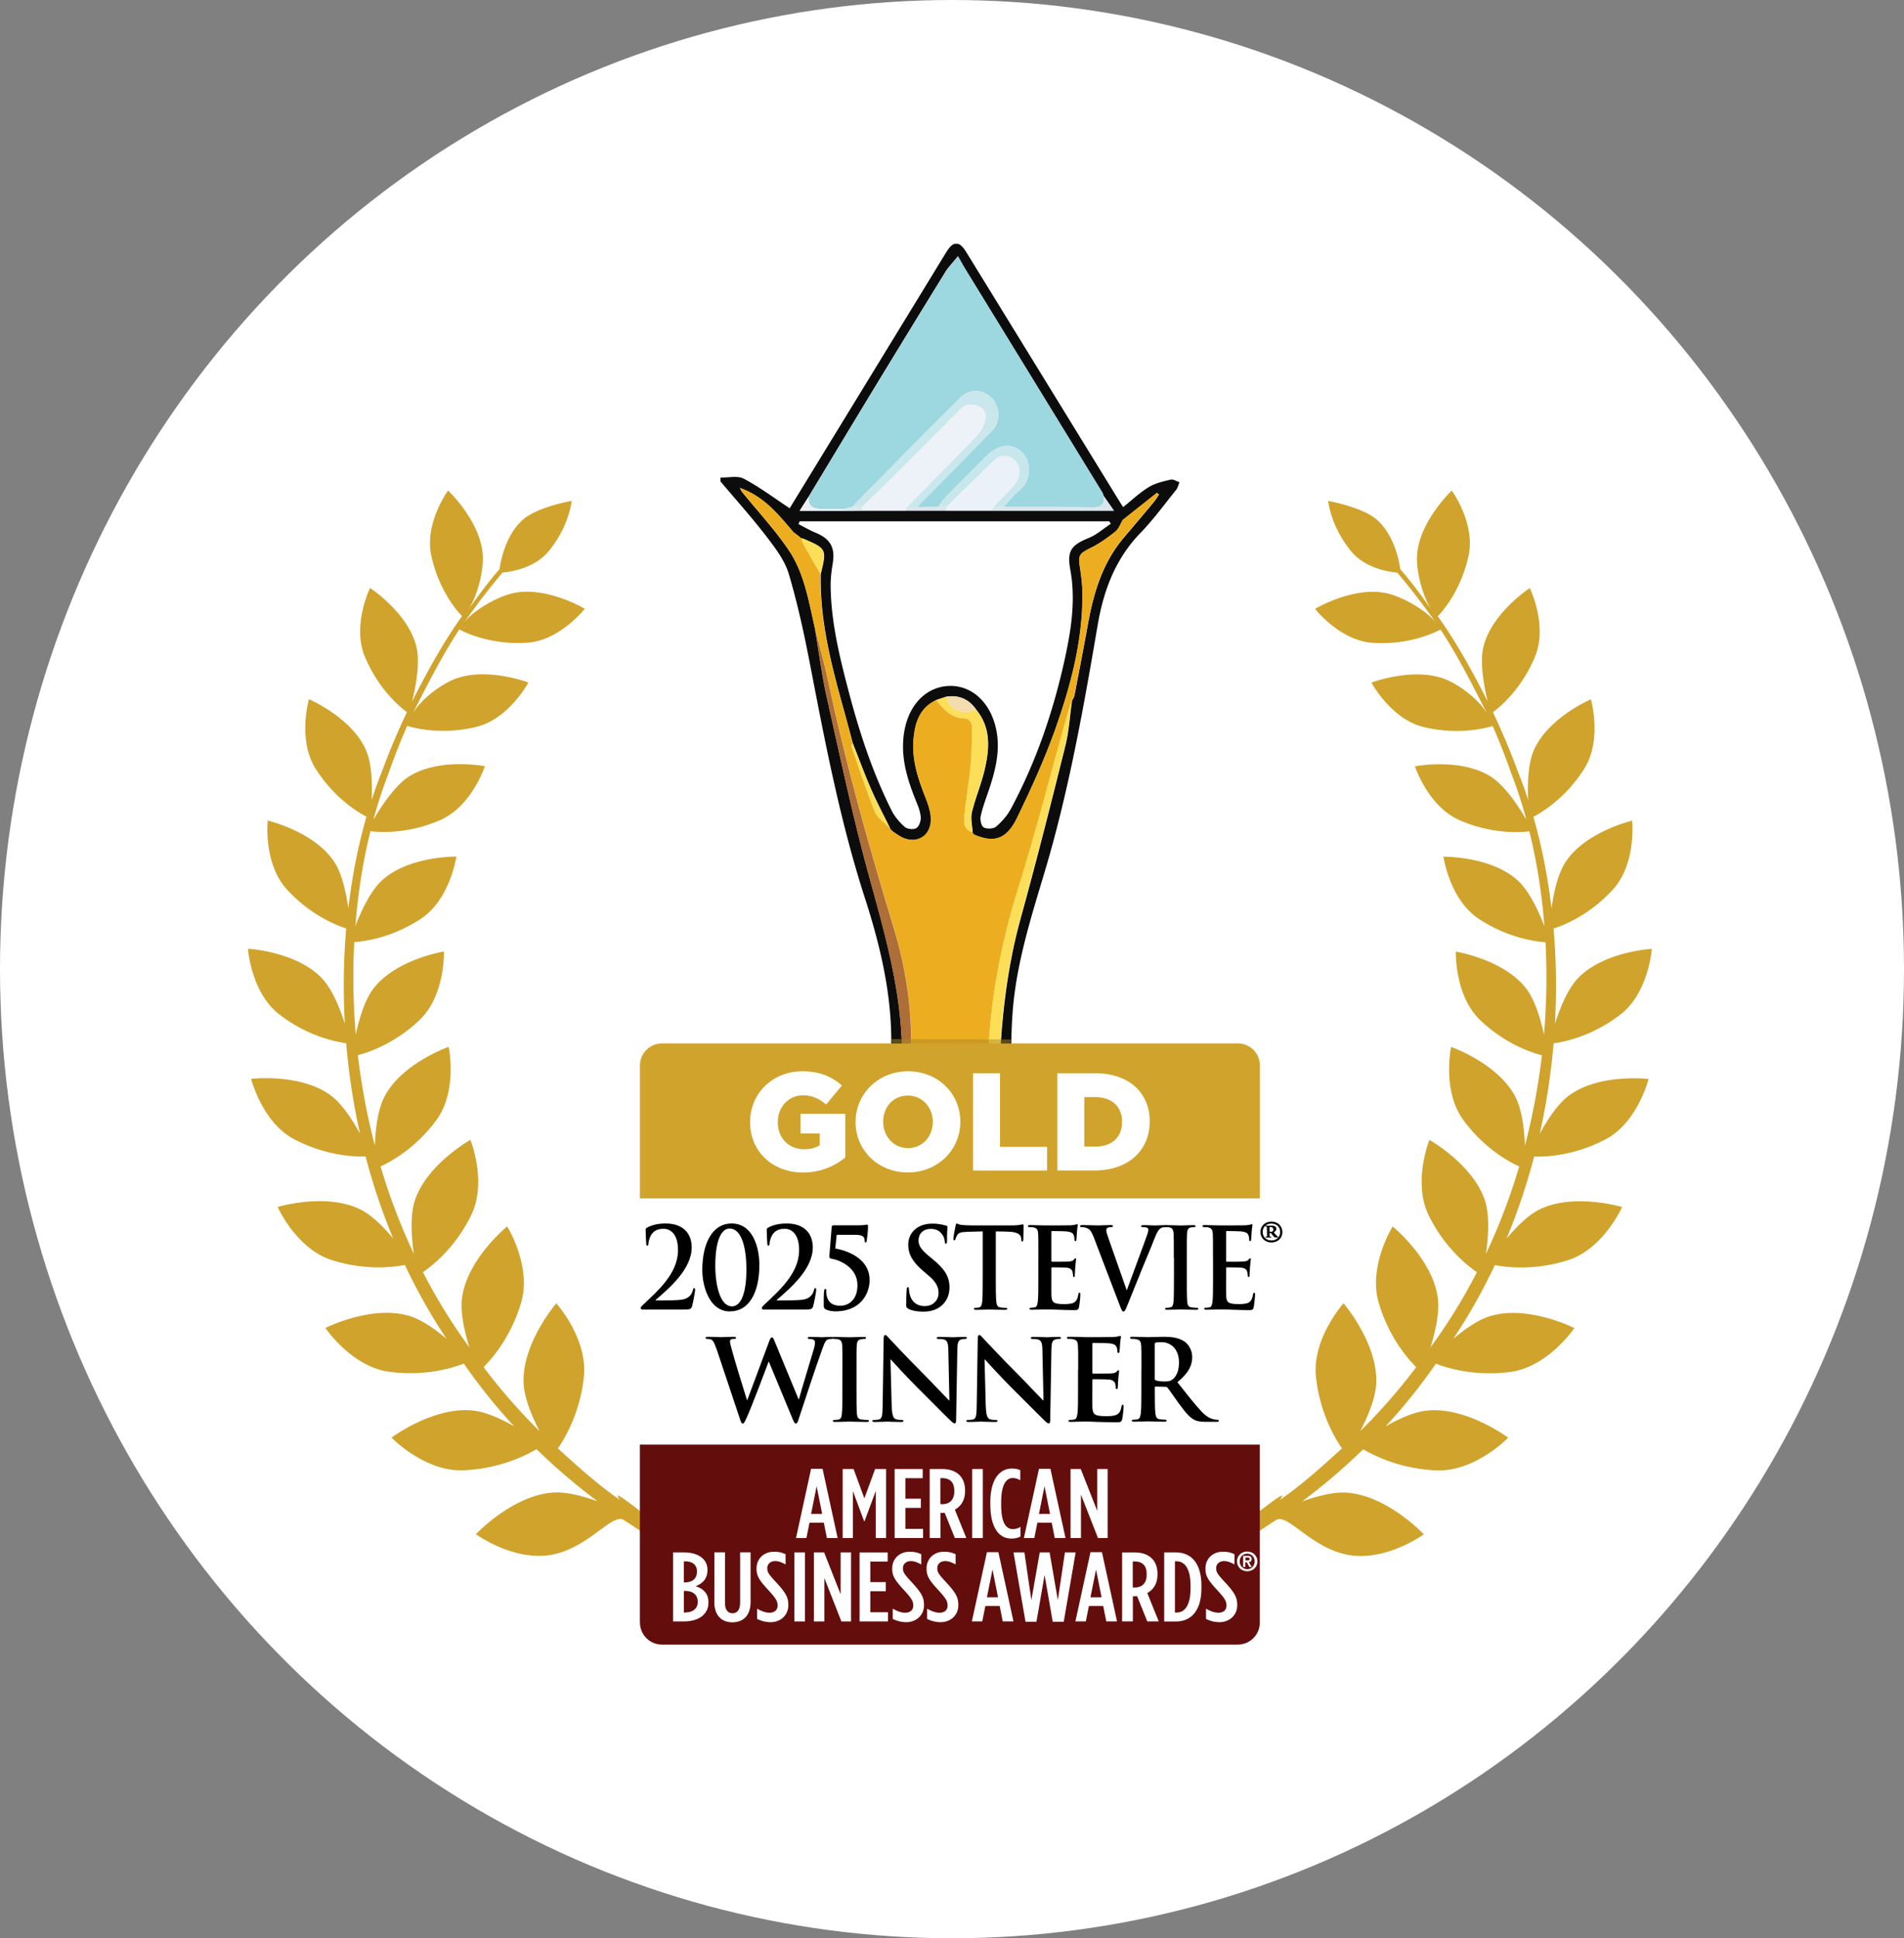 <svg xmlns="http://www.w3.org/2000/svg" viewBox="0 0 902 918"><rect x="0" y="0" width="902" height="918" fill="#808080" stroke="none"/><defs><clipPath id="a"><path fill="none" d="M117.5 115.28h665v665h-665z"/></clipPath><mask id="b" width="287.46" height="702.87" x="306.26" y="115.28" maskUnits="userSpaceOnUse"><path fill="#fff" d="M593.73 115.28H306.27v416.36h287.46V115.28Z"/></mask></defs><g style="isolation:isolate"><ellipse cx="451" cy="459" fill="#fff" rx="451" ry="459"/><g clip-path="url(#a)"><g mask="url(#b)"><path fill="#0d0c0c" d="M378.54 818.06c-.09-32.04-.17-64.07-.12-96.11 0-1.53 1.21-4.25 2.2-4.39 3.59-.61 4.28-3.18 5.12-5.84.75-2.37 1.59-4.71 2.14-7.11.78-3.44 2.66-4.97 6.25-4.77 1.24.09 3.58-.66 3.64-1.16.35-4.42 3.61-7.63 4.71-11.48 2.37-8.41 6.07-12.32 14.75-13.88 4.08-.72 8.15-1.85 12.03-3.35 6.16-2.37 9.45-7.06 8.67-13.82-1.33-11.74-2.95-23.42-4.42-35.13-5.29-42.39-11.36-84.69-11.28-127.63.06-23.31-5.35-45.94-12.49-68.04-11.54-35.71-18.62-72.43-25.7-109.18-2.86-14.89-6.04-29.81-10.35-44.32-1.91-6.42-6.42-12.32-10.61-17.78-6.88-8.96-14.46-17.38-21.74-26.02v-1.88c3.73.12 8.12-1.01 11.07.58 7.52 3.99 14.43 9.19 21.69 13.97 21.48-35.1 43.63-71.3 65.78-107.53 2.83-4.63 5.64-9.28 8.5-13.88 3.33-5.35 6.04-5.32 9.4.14 24.14 39.24 48.26 78.47 72.37 117.71.63 1.04 1.3 2.05 1.91 3.04 4.16-3.33 7.87-6.88 12.14-9.48 3.07-1.88 6.83-2.72 10.38-3.56 1.24-.29 2.78.78 4.19 1.24-.52 1.21-.81 2.63-1.59 3.61-5.55 6.88-10.81 14.11-16.94 20.44-11.88 12.26-17.44 27.24-20.24 43.63-6.71 39.38-13.68 78.7-25.15 117.01-6.51 21.74-13.39 43.4-15.12 66.16-1.07 14.25-.49 28.62-1.65 42.85-2.23 27.09-4.83 54.18-7.92 81.22-1.79 15.73-4.94 31.31-7.26 46.99-1.99 13.44 1.39 18.33 14.69 21.69 2.69.69 5.46 1.13 8.21 1.56 4.94.78 8.91 3.18 10.9 7.75 2.23 5.12 3.67 10.58 5.9 15.7.61 1.39 2.95 2.83 4.45 2.77 3.73-.11 5.32 1.56 6.19 4.86.78 3.01 1.71 5.99 2.89 8.85.52 1.3 1.65 3.09 2.72 3.3 3.79.67 4.05 3.07 4.05 6.13-.06 31.75-.06 63.47-.06 95.21h-4.65c0-1.5-.06-3.01-.06-4.51v-88.56c0-1.07-.26-2.11-.4-3.18-5.93-2.28-6.59-7.92-7.95-12.98-.84-3.09-2.28-4.8-5.61-4.39-1.82-1.33-4.37-2.31-5.26-4.11-2.05-4.11-3.44-8.59-4.83-12.98-1.24-4.02-2.72-7.63-7.37-8.62-1.01-.23-2.02-.52-3.06-.69-8.85-1.62-17.61-3.41-23.54-11.22-.46-.64-.93-1.3-1.39-1.94l.12.06c-.17-5.09-1.1-10.26-.43-15.21 3.07-23.22 7.17-46.35 9.74-69.62 2.52-22.99 4.48-46.09 5.18-69.19.78-25.73 3.33-51.03 10.18-75.93 7.49-27.15 14.4-54.45 21.19-81.77 1.73-7 2.14-14.31 3.18-21.45.38-.81.95-1.59 1.13-2.43 2.17-11.31 4.37-22.61 6.42-33.95 2.69-14.8 6.94-28.97 16.91-40.74 4.71-5.58 9.43-11.13 14.11-16.74.98-1.16 1.76-2.49 2.63-3.73-.32-.26-.64-.52-.98-.78-5.35 4.25-10.67 8.47-16.16 12.81-1.01 1.65-1.82 4.19-3.56 5.58-3.67 2.95-7.63 5.73-11.86 7.81-5.18 2.54-5.78 3.3-4.86 9.25.64 4.13 1.16 8.33 1.16 12.49.12 22.21-5.55 43.4-12.87 64.04-5.06 14.28-11.42 28.13-18.01 41.78-5.03 10.41-10.96 12.2-20.5 8.07-.29-.38-.55-.75-.84-1.13h.17c-.14-3.18-1.04-6.51-.32-9.45 1.65-6.85 4.48-13.44 6.07-20.33 2.25-9.77 3.04-19.6-3.99-28.19-3.44-4.97-8.15-7.08-14.17-6.16-1.59.52-3.18 1.07-4.77 1.59-7.89 3.67-10.12 10.81-10.78 18.59-.87 9.97 2.31 19.2 5.96 28.31 1.19 2.95 2.17 6.22 2.26 9.34.23 8.33-7.06 12.46-14.34 8.41-1.07-.61-2.05-1.33-3.09-1.99-.4-.32-.84-.66-1.24-.98l.12.06c-.32-.35-.66-.69-.98-1.04l.17-.06c-3.01-6.1-6.22-12.09-8.93-18.33-3.15-7.2-5.84-14.57-8.73-21.89-1.36-5.06-2.72-10.15-4.11-15.21-5.9-21.25-11.57-42.53-11.1-64.88 2.89-11.91 2.83-12-8.18-16.77-.29-.12-.58-.14-.9-.23v.17c-.38-.32-.72-.64-1.1-.95l.06.09c-.35-.29-.69-.58-1.04-.87h-.03c-.58-.46-1.16-.9-1.71-1.3-7.03-8.21-13.73-16.83-25.36-20.96.66 1.27.75 1.59.95 1.79 7.4 9.14 15.5 17.81 22.09 27.53 7.4 10.9 9.51 24.06 12.4 36.72 1.91 11.13 3.33 22.41 5.78 33.42 6.42 28.54 12.46 57.22 20.24 85.41 6.83 24.72 13.79 49.24 15.12 75 1.16 22.79 1.71 45.66 3.85 68.35 2.46 25.79 6.51 51.41 9.63 77.14 1.21 10.06 4.13 20.21.26 30.33h.03c-.29.32-.55.69-.84 1.04-.26.32-.55.64-.81.95-5.26 2.77-10.41 5.72-15.82 8.21-2.6 1.19-5.64 1.42-8.47 2.08-5.2 1.33-7.34 4.45-7.6 11.13-1.04 1.53-2.08 3.09-3.15 4.63l-1.21 4.8-5.7 4.83c-3.36-.26-5.26 1.01-5.87 4.57-.49 2.8-1.62 5.52-2.49 8.27-1.71 1.53-3.41 3.04-5.12 4.57-.23 1.65-.67 3.27-.67 4.92 0 30.45.06 60.89.09 91.34h-4.66v-.09Zm21.39-576.14c2.8 0 5.61-.03 8.38-.06H527.7c-1.88-2.72-3.38-4.83-4.86-6.97-.23-.58-.35-1.19-.67-1.68-21.6-35.22-43.23-70.46-64.83-105.68-1.13-1.85-2.17-3.79-3.53-6.16-2.95 3.64-4.6 5.26-5.81 7.2a9856.823 9856.823 0 0 0-31.78 51.87c-11.1 18.24-22.09 36.52-33.14 54.79-1.33 2.11-2.69 4.22-4.25 6.68h21.08Zm-21.11 5.03c-.17.43-.38.87-.55 1.27 2.69 1.39 5.32 2.92 8.1 4.08 7.08 2.92 9.37 7.11 8.12 14.6-.58 3.5-1.01 7.08-.98 10.64.17 16.77 4.08 32.93 8.3 49.04 5.15 19.69 11.42 39.03 20.56 57.25 1.47 2.95 3.79 5.67 6.27 7.84 1.19 1.04 4.13 1.33 5.44.55 1.3-.78 2.23-3.35 2.11-5.09-.14-2.55-1.16-5.12-2.14-7.52-3.7-9.14-6.74-18.42-6.19-28.42.17-3.35.78-6.82 1.85-10.01 3.5-10.35 11.42-16.39 20.82-16.31 9.08.09 16.83 6.36 20.27 16.48 3.82 11.25 1.27 22.09-2.34 32.82-1.39 4.11-2.95 8.18-3.87 12.4-.38 1.68.26 4.63 1.39 5.29 1.5.84 4.6.75 5.87-.32 2.75-2.34 5.32-5.26 7.03-8.44 11.88-22.15 19.95-45.71 25.39-70.23 3.12-14.17 5.44-28.42 2.78-43-1.62-8.85.26-11.65 8.76-15.09 3.76-1.53 6.94-4.42 10.41-6.68-.23-.4-.46-.78-.69-1.19H378.88l-.03.03Z"/><path fill="#ecae20" d="M414.91 679.02c2.84-.67 5.87-.9 8.47-2.08 5.38-2.46 10.55-5.44 15.82-8.21.26-.32.55-.64.81-.95.29-.35.55-.72.84-1.07h-.03c5.06-2.46 4.66-7.6 4.45-11.62-.7-13.24-2.11-26.49-3.41-39.7-1.21-12.46-2.57-24.89-3.93-37.33-1.76-16.42-3.96-32.82-5.23-49.27-.95-12.2-.9-24.49-1.01-36.72-.2-17.78-3.04-35.22-8.12-52.07-11.74-38.8-22.79-77.78-31.2-117.48-1.82-8.56-4.28-16.97-6.45-25.47-2.86-12.69-5-25.82-12.4-36.72-6.59-9.72-14.66-18.39-22.09-27.53-.17-.23-.29-.52-.95-1.79 11.62 4.13 18.33 12.75 25.36 20.96.58.43 1.16.87 1.71 1.3h.03c.35.29.69.58 1.04.87l-.06-.09c.35.32.72.64 1.07.95v-.17c.26.84.38 1.76.78 2.52 2.72 4.86 5.52 9.66 8.27 14.49-.49 22.35 5.18 43.63 11.1 64.88 1.42 5.06 2.75 10.12 4.11 15.21-.17.52-.64 1.16-.49 1.56 3.58 10.38 6.97 20.85 11.1 31 1.21 3.01 4.66 5.12 7.05 7.66l-.17.06c.32.35.67.69.98 1.04l-.11-.06c.4.32.84.66 1.24.98 1.04.66 2.02 1.39 3.09 1.99 7.29 4.05 14.57-.09 14.34-8.41-.09-3.15-1.1-6.39-2.25-9.34-3.61-9.11-6.82-18.33-5.96-28.31.66-7.78 2.89-14.92 10.78-18.59 3.7 4.68 7.6 8.93 14.34 8.79.87 0 2.52 1.94 2.55 3.01.06 6.42.06 12.87-.52 19.23-.75 8.1-2.23 16.14-3.04 24.26-.29 2.95-.11 6.27 3.88 7.26l-.17.03c.29.38.55.75.84 1.13 9.54 4.13 15.47 2.34 20.5-8.07 6.59-13.65 12.95-27.53 18.01-41.78 7.31-20.65 12.98-41.81 12.87-64.05 0-4.16-.52-8.36-1.16-12.49-.93-5.93-.32-6.68 4.86-9.25 4.22-2.08 8.18-4.86 11.86-7.81 1.73-1.39 2.54-3.93 3.56-5.58 5.46-4.34 10.81-8.59 16.16-12.81.32.26.64.52.98.78-.87 1.24-1.68 2.57-2.63 3.73-4.68 5.61-9.37 11.19-14.11 16.74-9.98 11.77-14.2 25.91-16.91 40.74-2.05 11.33-4.25 22.64-6.42 33.95-.17.84-.75 1.62-1.13 2.43-.87 2.78-1.82 5.55-2.6 8.36-7.55 26.86-14.4 53.92-22.75 80.53-8.47 26.95-13.53 54.33-14.43 82.52-.43 13.36-.46 26.72-1.1 40.04-.38 7.55-1.59 15.06-2.43 22.58-1.33 11.83-2.66 23.68-3.96 35.51-1.13 10.15-2.49 20.27-3.3 30.45-.75 9.43-1.07 18.88-1.19 28.34 0 1.62 1.82 3.24 2.8 4.86l-.12-.06c.46.64.92 1.3 1.39 1.94 5.93 7.81 14.69 9.6 23.54 11.22 1.04.2 2.05.46 3.07.69.23 1.24.43 2.49.69 3.73.43 2.31.9 4.66 1.47 7.72h-5.84c-19.78 0-39.55 0-59.33-.09-3.21 0-5.67.46-4.91 4.6l-.2.23c-4.77-.03-9.57-.09-14.34-.12 1.04-1.53 2.08-3.09 3.15-4.63 1.47-.09 2.92-.14 3.87-.2 1.39-4.05 2.55-7.49 3.73-10.93h-.09Z"/><path fill="#9dd7e0" d="M383.13 235.24c11.04-18.27 22.06-36.55 33.14-54.79 10.52-17.32 21.14-34.61 31.78-51.87 1.19-1.94 2.84-3.56 5.81-7.2 1.36 2.37 2.37 4.31 3.53 6.16 21.6 35.22 43.23 70.46 64.82 105.68.32.52.43 1.13.67 1.68.49 4.05-1.21 5.44-5.29 5.38-14.08-.2-28.16-.12-42.24-.12 2.55-2.72 4.8-5.75 7.69-8.04 5.61-4.45 5.75-13.27 1.24-17.84-4.6-4.66-11.22-3.96-16.83 1.62-6.71 6.68-13.42 13.39-20.04 20.15-1.16 1.19-1.94 2.69-2.92 4.08-3.38 0-6.74.06-10.12.09 12.06-12.23 24.17-24.4 36.09-36.78 3.76-3.93 2.95-11.74-.95-15.24-4.71-4.22-10.32-4.11-14.89.43-8.36 8.3-16.68 16.65-24.95 25.01-8.7 8.82-17.38 17.67-26.05 26.51-1.21.29-2.43.58-3.67.87H388.9c-3.85 0-6.22-1.47-5.75-5.78Z"/><path fill="#ad6e38" d="M385.88 297.09c2.17 8.5 4.63 16.91 6.45 25.47 8.41 39.7 19.46 78.68 31.2 117.48 5.12 16.89 7.92 34.32 8.12 52.07.14 12.26.06 24.52 1.01 36.72 1.27 16.45 3.47 32.85 5.23 49.27 1.33 12.43 2.72 24.87 3.93 37.33 1.3 13.21 2.72 26.43 3.41 39.7.2 4.02.61 9.17-4.45 11.62 3.88-10.15.95-20.27-.26-30.33-3.12-25.73-7.2-51.35-9.63-77.14-2.17-22.7-2.69-45.54-3.85-68.35-1.3-25.76-8.3-50.31-15.12-75-7.78-28.19-13.82-56.87-20.24-85.41-2.49-11.02-3.9-22.26-5.78-33.43h-.03Z"/><path fill="#fcde58" d="M458.75 664.91c-.98-1.62-2.8-3.24-2.8-4.86.14-9.45.43-18.91 1.19-28.34.81-10.18 2.17-20.3 3.3-30.45 1.33-11.83 2.66-23.68 3.96-35.51.84-7.52 2.08-15.04 2.43-22.58.64-13.33.69-26.69 1.1-40.04.9-28.19 5.96-55.57 14.43-82.52 8.36-26.6 15.21-53.66 22.76-80.53.78-2.8 1.73-5.58 2.6-8.36-1.01 7.17-1.45 14.49-3.18 21.46-6.79 27.32-13.7 54.62-21.19 81.77-6.85 24.9-9.4 50.17-10.18 75.93-.69 23.1-2.63 46.2-5.18 69.19-2.57 23.28-6.68 46.38-9.74 69.62-.67 4.97.26 10.15.43 15.21h.09Z"/><path fill="#ecf2f8" d="M428.79 241.86h-20.44v-1.68c5.87-5.75 11.8-11.45 17.61-17.23 9.77-9.74 19.55-19.52 29.23-29.35 2.63-2.66 5.49-2.4 8.53-1.24 3.01 1.16 3.93 3.73 3.18 6.45-.69 2.54-1.85 5.29-3.64 7.14-11.04 11.54-22.32 22.84-33.51 34.23-.32.55-.64 1.13-.95 1.68Z"/><path fill="#eaf1f8" d="M469.73 241.86h-21.31c0-.55-.03-1.1-.06-1.65 7.26-7.14 14.51-14.31 21.83-21.42 3.73-3.64 7.2-3.82 10.58-.69 3.04 2.8 3.04 8.1-.23 11.68-3.21 3.56-6.56 6.94-9.86 10.41-.32.55-.64 1.13-.92 1.68h-.03Z"/><path fill="#fcde58" d="M460.71 394.04c-3.96-.95-4.16-4.28-3.88-7.26.81-8.1 2.31-16.13 3.04-24.26.58-6.39.58-12.81.52-19.23 0-1.07-1.68-3.01-2.55-3.01-6.74.11-10.64-4.13-14.34-8.79 1.59-.52 3.18-1.07 4.77-1.59 1.45 6.39 7.86 9.2 14.14 6.16 7.03 8.59 6.24 18.42 3.99 28.19-1.59 6.88-4.42 13.47-6.07 20.33-.72 2.95.17 6.28.32 9.43l.06.03Z"/><path fill="#dae6ec" d="M469.73 241.86c.32-.55.64-1.13.93-1.68h4.71c14.08 0 28.16-.09 42.21.12 4.08.06 5.78-1.33 5.29-5.38 1.47 2.11 2.95 4.25 4.86 6.97h-58v-.03Z"/><path fill="#fcde58" d="M421.59 392.16c-2.43-2.52-5.84-4.63-7.05-7.66-4.13-10.15-7.49-20.61-11.1-30.99-.14-.41.32-1.04.49-1.56 2.89 7.32 5.61 14.69 8.73 21.89 2.72 6.22 5.93 12.23 8.93 18.33Z"/><path fill="#f3dcad" d="M462.46 336.09c-6.27 3.04-12.69.23-14.14-6.16 6.02-.9 10.7 1.19 14.14 6.16Z"/><path fill="#fcde58" d="M388.68 271.88c-2.78-4.83-5.55-9.66-8.27-14.49-.43-.75-.52-1.68-.78-2.52.29.09.61.12.9.23 11.02 4.77 11.07 4.86 8.18 16.77h-.03Z"/><path fill="#ecf0f6" d="M383.11 235.24c-.46 4.31 1.91 5.78 5.75 5.78h11.05v.9h-21.05c1.56-2.46 2.92-4.57 4.25-6.68Z"/><path fill="#dae6ec" d="M448.35 240.19c0 .55.03 1.1.06 1.65h-19.63c.32-.55.64-1.13.95-1.68h4.66c3.38 0 6.74-.06 10.12-.09l3.85.09v.03Zm-48.43 1.73v-.9c1.22-.29 2.43-.58 3.67-.87 1.56 0 3.15.03 4.71.06v1.68c-2.8 0-5.61.03-8.39.06v-.03Z"/><path fill="#ebc47a" d="M377.52 253.29c-.58-.43-1.16-.87-1.71-1.3.58.43 1.16.87 1.71 1.3Z"/><path fill="#c9e7ec" d="M408.31 240.18c-1.56 0-3.15-.03-4.71-.06 8.67-8.85 17.35-17.72 26.05-26.51 8.3-8.38 16.59-16.71 24.95-25.01 4.57-4.54 10.18-4.66 14.89-.43 3.93 3.5 4.71 11.31.95 15.24-11.88 12.37-24.03 24.55-36.08 36.78h-4.66c11.19-11.39 22.47-22.7 33.51-34.23 1.79-1.85 2.92-4.6 3.64-7.14.75-2.72-.17-5.29-3.18-6.45-3.04-1.16-5.9-1.42-8.53 1.24-9.71 9.83-19.46 19.6-29.23 29.35-5.81 5.78-11.74 11.48-17.61 17.23Z"/><path fill="#c8e7ec" d="m448.36 240.19-3.85-.09c.95-1.36 1.76-2.89 2.92-4.08 6.62-6.77 13.33-13.44 20.04-20.15 5.61-5.58 12.26-6.27 16.83-1.62 4.54 4.6 4.37 13.39-1.24 17.84-2.86 2.28-5.14 5.35-7.69 8.04h-4.71c3.3-3.47 6.65-6.85 9.86-10.41 3.24-3.59 3.27-8.88.23-11.68-3.38-3.09-6.85-2.92-10.58.69-7.31 7.11-14.54 14.28-21.83 21.42l.03.03Z"/></g><path d="M304.23 620.23c-.35 0-.69-.32-.69-.75s.49-.9.98-1.39c6.88-6.53 16.68-14.83 16.68-26.02 0-8.38-4.28-10.09-6.74-10.09-2.11 0-3.73.43-5.2 1.91-1.19 1.21-2.05 3.73-2.05 5.09 0 .52-.14 1.01-.63 1.01-.23 0-.41-.38-.43-1.01-.06-.49-.29-4.89-.29-6.42 0-.49.06-.69.58-1.07 1.91-1.07 4.57-2.02 8.9-2.02 8.64 0 12.35 5.09 12.35 11.31 0 10.29-10.58 19.28-16.91 24.75-.26.2-.14.38.09.38h3.35c.84 0 6.65-.06 8.47-.32 3.38-.43 5.03-2.23 5.61-4.71.14-.64.29-.84.58-.84.35 0 .4.49.4 1.01 0 .84-.92 5.78-1.42 7.6-.41 1.44-1.19 1.59-4.28 1.59h-19.34Zm41.6.9c-9.89 0-13.13-12.11-13.13-19.66 0-12.37 4.63-22 13.91-22 9.95 0 13.13 11.16 13.13 19.6 0 13.5-5.12 22.03-13.91 22.03v.03Zm-.23-39.27c-3.79 0-6.74 5.46-6.74 17.58 0 9.2 2.25 19.28 7.92 19.28 4.08 0 6.82-5.78 6.82-17.58 0-9.72-2.11-19.29-8.01-19.29Zm16 38.37c-.35 0-.69-.32-.69-.75s.49-.9.98-1.39c6.88-6.53 16.68-14.83 16.68-26.02 0-8.38-4.28-10.09-6.74-10.09-2.11 0-3.73.43-5.2 1.91-1.19 1.21-2.05 3.73-2.05 5.09 0 .52-.14 1.01-.64 1.01-.23 0-.4-.38-.43-1.01-.06-.49-.29-4.89-.29-6.42 0-.49.06-.69.58-1.07 1.91-1.07 4.57-2.02 8.9-2.02 8.64 0 12.35 5.09 12.35 11.31 0 10.29-10.58 19.28-16.91 24.75-.26.2-.14.38.09.38h3.35c.84 0 6.65-.06 8.47-.32 3.38-.43 5.03-2.23 5.61-4.71.14-.64.29-.84.58-.84.35 0 .41.49.41 1.01 0 .84-.93 5.78-1.42 7.6-.4 1.44-1.19 1.59-4.28 1.59h-19.34Zm34.78-35.39-.69 6.48c7.34 1.27 16.28 5.64 16.28 14.86 0 7.05-4.77 14.92-16.19 14.92-1.56 0-3.38-.32-4.63-.95-.84-.49-.92-.95-.92-2.08 0-1.76-.06-4.94.2-6.71.09-.52.23-.95.55-.95.35 0 .43.32.43.9 0 5.7 3.24 7.11 6.68 7.11 3.93 0 8.12-2.8 8.12-9.72 0-8.5-8.56-12-12.43-12.58-.58-.12-.92-.38-.9-1.07l1.13-14.02c.06-.52.4-.69.92-.69h12.06c1.39 0 2.23-.12 2.75-.2.55-.06.84-.14.98-.14.4 0 .49.2.49 1.01 0 1.13-.14 3.44-.64 6.79-.06.32-.2.64-.55.64-.29 0-.41-.32-.41-.75 0-1.47-.35-2.86-4.34-2.86h-8.96l.06.03Zm33.83 34.9c-.78-.38-.93-.63-.93-1.79 0-2.92.2-6.1.23-6.97.06-.81.2-1.39.58-1.39.43 0 .49.49.49.9 0 .69.2 1.79.43 2.72 1.07 3.93 3.99 5.38 7.03 5.38 4.42 0 6.59-3.24 6.59-6.04 0-2.6-.72-5.06-4.83-8.5l-2.25-1.91c-5.41-4.57-7.29-8.3-7.29-12.58 0-5.84 4.51-10.03 11.36-10.03 1.88 0 3.36.2 4.51.43.84.17 1.47.32 2.02.49.43.12.69.26.69.64 0 .69-.2 2.23-.2 6.39 0 1.16-.14 1.59-.55 1.59-.35 0-.49-.32-.49-.95 0-.49-.26-2.14-1.27-3.5-.75-1.01-2.17-2.6-5.35-2.6-3.64 0-5.84 2.28-5.84 5.46 0 2.43 1.13 4.31 5.21 7.66l1.39 1.13c5.96 4.83 8.07 8.5 8.07 13.53 0 3.09-1.07 6.74-4.63 9.25-2.46 1.71-5.21 2.17-7.84 2.17-2.86 0-5.06-.38-7.17-1.39l.03-.09ZM471.74 605c0 4.89 0 9.08.23 11.36.14 1.47.43 2.66 1.91 2.86.69.12 1.76.2 2.52.2.55 0 .78.14.78.43 0 .38-.4.52-.92.52-3.24 0-6.33-.14-7.72-.14-1.13 0-4.22.14-6.19.14-.64 0-.98-.14-.98-.52 0-.26.2-.43.78-.43.72 0 1.33-.11 1.76-.2.98-.2 1.27-1.39 1.42-2.92.23-2.23.23-6.42.23-11.31v-21.77c-1.88.06-4.92.14-7.31.2-2.86.12-4.05.38-4.77 1.53-.49.81-.75 1.45-.84 1.85-.09.43-.23.64-.55.64-.35 0-.43-.26-.43-.84 0-.84.92-5.7 1.04-6.1.14-.69.29-1.01.58-1.01.4 0 .9.52 2.11.64 1.42.14 3.3.26 4.92.26h19.49c1.56 0 2.66-.17 3.38-.26.75-.17 1.13-.26 1.33-.26.35 0 .41.32.41 1.13 0 1.13-.14 4.77-.14 6.16-.06.52-.14.84-.43.84-.4 0-.49-.26-.55-1.07 0-.17-.06-.43-.06-.58-.09-1.39-1.42-2.86-5.81-2.98-1.27-.06-3.3-.12-6.19-.14V605h.03Zm20.17-9.37c0-8.07 0-9.57-.09-11.25-.09-1.79-.49-2.66-2.11-3.04-.4-.12-1.21-.14-1.91-.14-.55 0-.84-.12-.84-.49s.35-.49 1.07-.49c2.26 0 4.54.17 7.08.17 1.56 0 11.36 0 12.29-.06.92-.12 1.73-.2 2.11-.32.26-.06.55-.2.78-.2s.29.2.29.49c0 .38-.23 1.01-.41 3.44-.06.52-.14 2.86-.23 3.5-.06.26-.14.58-.49.58s-.43-.32-.43-.95c0-.2-.06-1.07-.29-1.71-.35-.95-.84-1.59-3.3-1.91-.84-.12-6.01-.2-7-.2-.26 0-.35.17-.35.52v13.44c0 .38.06.58.35.58 1.07 0 6.74 0 7.86-.11 1.19-.12 1.91-.26 2.37-.81.35-.43.55-.69.78-.69.2 0 .35.11.35.43s-.2 1.16-.4 3.88c-.06 1.07-.2 3.18-.2 3.56 0 .43 0 1.01-.43 1.01-.35 0-.43-.58-.43-.84-.06-.52-.06-.84-.2-1.53-.23-1.07-.93-1.85-2.75-2.08-.92-.11-5.81-.17-7-.17-.23 0-.29.2-.29.52v4.19c0 1.79-.06 6.68 0 8.24.09 3.67.9 4.45 5.9 4.45 1.27 0 3.35 0 4.63-.64 1.27-.64 1.88-1.76 2.23-3.93.09-.58.2-.81.55-.81.4 0 .4.43.4.95 0 1.22-.4 4.83-.64 5.9-.35 1.39-.78 1.39-2.66 1.39-4.37 0-8.7-.32-13.62-.32-1.96 0-3.99.14-6.19.14-.64 0-.98-.14-.98-.52 0-.26.2-.43.78-.43.72 0 1.33-.11 1.76-.2.98-.2 1.24-1.39 1.42-2.92.23-2.23.23-6.42.23-11.3v-9.34.03Zm25.98-10.18c-1.13-2.92-1.96-3.5-3.73-4.05-.75-.2-1.53-.2-1.91-.2-.43 0-.58-.17-.58-.49 0-.43.55-.49 1.27-.49 2.6 0 5.41.17 7.14.17 1.24 0 3.58-.17 6.04-.17.58 0 1.13.12 1.13.49s-.29.49-.75.49c-.78 0-1.53.06-1.91.38-.35.26-.49.64-.49 1.13 0 .69.43 2.17 1.13 4.08 2.72 7.66 6.01 17.06 8.56 24.37 2.11-5.84 8.62-23.22 9.8-26.72.23-.69.43-1.47.43-1.97 0-.43-.2-.84-.64-1.01-.58-.2-1.33-.26-1.97-.26-.43 0-.84-.06-.84-.43 0-.43.43-.52 1.39-.52 2.46 0 4.54.17 5.18.17.84 0 3.15-.17 4.63-.17.64 0 1.04.12 1.04.49s-.29.49-.78.49-1.53 0-2.4.64c-.64.49-1.39 1.39-2.72 4.77-1.91 5-3.24 7.87-5.9 14.4-3.15 7.75-5.46 13.53-6.53 16.19-1.27 3.09-1.56 3.93-2.25 3.93-.64 0-.93-.75-1.88-3.24l-12.4-32.44-.06-.03Z"/><path d="M556.08 595.63c0-8.07 0-9.57-.09-11.25-.09-1.79-.58-2.72-1.68-2.98-.55-.14-1.19-.2-1.76-.2-.49 0-.78-.12-.78-.52 0-.32.4-.43 1.19-.43 1.88 0 4.97.17 6.39.17 1.21 0 4.13-.17 6.01-.17.64 0 1.04.12 1.04.43 0 .43-.29.52-.78.52s-.9.06-1.47.14c-1.33.26-1.73 1.16-1.82 3.04-.09 1.71-.09 3.18-.09 11.25v9.34c0 5.15 0 9.34.2 11.62.14 1.44.49 2.4 1.97 2.6.69.12 1.76.2 2.52.2.55 0 .78.14.78.43 0 .38-.4.52-.92.52-3.24 0-6.33-.14-7.66-.14-1.13 0-4.22.14-6.19.14-.64 0-.98-.14-.98-.52 0-.26.2-.43.78-.43.75 0 1.33-.11 1.76-.2.98-.2 1.27-1.13 1.42-2.66.23-2.23.23-6.42.23-11.56v-9.34h-.06Zm18.56 0c0-8.07 0-9.57-.09-11.25-.09-1.79-.49-2.66-2.11-3.04-.41-.12-1.24-.14-1.91-.14-.55 0-.84-.12-.84-.49s.35-.49 1.1-.49c2.25 0 4.51.17 7.08.17 1.56 0 11.36 0 12.29-.06.93-.12 1.74-.2 2.11-.32.23-.06.55-.2.78-.2s.29.2.29.49c0 .38-.23 1.01-.4 3.44-.06.52-.14 2.86-.23 3.5-.06.26-.14.58-.49.58s-.43-.32-.43-.95c0-.2-.06-1.07-.29-1.71-.35-.95-.84-1.59-3.3-1.91-.84-.12-6.01-.2-7-.2-.23 0-.35.17-.35.52v13.44c0 .38.06.58.35.58 1.07 0 6.74 0 7.87-.11 1.19-.12 1.91-.26 2.37-.81.35-.43.55-.69.78-.69.2 0 .35.11.35.43s-.2 1.16-.41 3.88c-.06 1.07-.2 3.18-.2 3.56 0 .43 0 1.01-.43 1.01-.35 0-.43-.58-.43-.84-.06-.52-.06-.84-.2-1.53-.23-1.07-.92-1.85-2.75-2.08-.93-.11-5.81-.17-7-.17-.23 0-.29.2-.29.52v4.19c0 1.79-.06 6.68 0 8.24.09 3.67.9 4.45 5.9 4.45 1.27 0 3.35 0 4.62-.64s1.88-1.76 2.23-3.93c.09-.58.2-.81.55-.81.41 0 .41.43.41.95 0 1.22-.41 4.83-.64 5.9-.35 1.39-.78 1.39-2.66 1.39-4.37 0-8.7-.32-13.62-.32-1.97 0-3.99.14-6.19.14-.64 0-.98-.14-.98-.52 0-.26.2-.43.78-.43.75 0 1.33-.11 1.76-.2.98-.2 1.21-1.39 1.42-2.92.23-2.23.23-6.42.23-11.3v-9.34l-.03.03Z"/><path fill="#d0a32c" d="M337.16 733.93c-13.88-3.18-20.9-9.19-31.43-16.51-5.44-3.76-16.54-13.07-12.06-7.03-10.5-7.26-19.78-15.67-29.38-24.4 3.59-5.18 10.44-16.94 12.29-33.63 2.08-18.3-13.04-35.07-13.04-35.07s-16.42 19.02-15.47 38.05c.35 6.97 4.02 15.67 7.52 22.47-9.45-9.34-18.33-19.43-26.49-30.33 4.28-4.28 13.07-14.54 17.78-30.53 5.12-17.35-6.62-36.08-6.62-36.08s-19.11 15.53-21.4 34.06c-.87 6.85 1.27 15.99 3.5 23.19-8.36-11.39-15.67-23.3-22-35.59 4.68-3.24 15.3-11.68 22.73-26.72 7.89-15.84-.23-35.94-.23-35.94s-21.08 11.77-26.49 29.23c-2.14 7-1.42 17.15-.32 24.72a289.186 289.186 0 0 1-15.76-41.38c5.15-2.34 16.71-8.73 26.4-21.89 10.29-13.96 5.87-34.73 5.87-34.73s-22.35 7.78-30.5 23.74c-3.18 6.19-4.19 15.67-4.48 23.04-3.7-14.25-6.36-28.63-8.04-42.85 5.35-1.39 17.61-5.58 29.17-16.6 12.32-11.71 11.59-32.5 11.59-32.5s-22.87 3.67-33.48 17.7c-4.13 5.46-6.74 14.51-8.27 21.63a318.38 318.38 0 0 1-.72-43.78c5-.35 18.01-2.08 31.63-11.1 13.88-9.22 16.71-29.4 16.71-29.4s-22.7-.35-35.33 11.39c-5.46 5.06-9.86 14.69-12.49 21.51 1.24-15.76 3.64-30.85 7.14-44.93 4.34.55 17.72 1.42 33.05-5.26 14.98-6.53 21.17-25.53 21.17-25.53s-21.86-4.19-36.06 4.97c-6.71 4.34-13.16 14.23-16.74 20.36 2.05-7.6 4.42-14.86 7.08-21.74 2.8-8.01 5.78-15.56 8.91-22.67 4.22 1.27 16.91 4.31 32.67.49 15.56-3.76 24.75-21.05 24.75-21.05s-20.41-7.75-35.62-1.33c-7.11 3.01-16.25 10.32-19.43 16.57 8.73-17.26 14.95-29.17 22.32-40.36 3.15 1.68 15.24 7.37 31.98 6.3 15.64-.95 27.47-16.1 27.47-16.1s-18.36-10.96-34.15-7.34c-8.24 1.88-19.55 8.91-23.28 14.14 8.33-11.65 13.27-17.75 18.45-23.94 3.64-.32 14.98-1.94 21.66-9.89 9.98-11.88 11.1-24.09 11.1-24.09s-15.96 2.83-22.9 8.76c-8.67 7.46-10.87 20.62-11.28 23.62-4.37 4.92-9.19 11.36-14.89 19.31 3.82-5.35 7.43-17.55 6.97-25.76-.9-16.19-16.45-30.82-16.45-30.82s-11.31 15.53-7.95 30.85c3.64 16.6 12.26 26.25 14.57 28.65-7.78 10.84-15.73 24.64-23.68 40.48 1.68-6.77 3.87-18.13 2.11-25.76-3.76-16.13-22-28.05-22-28.05s-8.62 17.58-2.52 32.38c6.45 15.64 16.91 24.17 19.98 26.43-4.13 8.67-8.12 18.01-11.83 28.1-1.73 4.31-3.35 8.79-4.86 13.42.32-7.11.12-16.94-2.63-23.36-6.62-15.53-27.09-24.29-27.09-24.29s-5.55 19.23 3.21 32.99c8.67 13.68 19.81 20.44 24.03 22.67-3.9 13.5-6.79 28.07-8.59 43.34-1.01-7.08-2.92-16.25-6.65-21.92-9.43-14.43-31.55-19.6-31.55-19.6s-2.14 20.3 9.08 32.59c11.1 12.17 23.45 17 28.1 18.51-1.24 14.6-1.5 29.72-.64 45.13-2.23-7.03-5.87-16.22-10.73-21.4-12.03-12.84-35.16-14.14-35.16-14.14s1.42 20.79 14.89 31.14c13.42 10.35 26.77 12.98 31.63 13.62 1.21 14.2 3.35 28.54 6.56 42.85-3.47-6.39-8.39-14.02-13.71-18.01-14.34-10.76-37.85-7.95-37.85-7.95s5.12 20.61 20.5 28.65c14.83 7.75 28.31 8.27 33.71 8.1 3.41 13.1 7.78 26.11 13.07 38.86-4.39-5.29-9.92-10.93-15.32-13.65-16.31-8.27-39.41-1.3-39.41-1.3s8.79 19.81 25.65 25.16c15.61 4.97 28.8 3.44 34.61 2.31 5.67 11.97 12.2 23.68 19.72 34.93-5.32-4.45-11.74-9.02-17.52-10.76-17.87-5.44-39.84 5.67-39.84 5.67s12.35 18.36 30.24 20.76c16.71 2.23 29.78-1.73 35.33-3.87 7.32 10.52 15.27 20.44 23.8 29.67-6.01-3.44-13.04-6.68-19-7.4-18.94-2.28-39.03 12.78-39.03 12.78s15.67 16.25 34.09 15.47c16.91-.72 29.23-6.83 34.58-10.01 9.17 8.93 18.88 17.18 28.94 24.72-6.71-2.43-14.49-4.51-20.67-4.19-19.43 1.07-36.98 19.75-36.98 19.75s18.62 13.56 36.98 9.51c16.94-3.73 27.73-19.63 33.05-16.25 14.2 9.08 21.25 15.06 39.35 24.78-6.51-3.5 9.31-9.14 2.31-10.76l-.03.03Zm225.71 0c13.88-3.18 20.9-9.2 31.43-16.51 5.44-3.76 16.54-13.07 12.06-7.03 10.5-7.26 19.78-15.67 29.38-24.4-3.58-5.18-10.44-16.94-12.29-33.63-2.08-18.3 13.04-35.07 13.04-35.07s16.42 19.02 15.47 38.05c-.35 6.97-4.02 15.67-7.55 22.47 9.45-9.34 18.33-19.43 26.49-30.3-4.28-4.28-13.07-14.54-17.75-30.53-5.12-17.35 6.62-36.09 6.62-36.09s19.11 15.53 21.4 34.06c.87 6.85-1.27 15.99-3.5 23.19 8.36-11.39 15.67-23.3 22-35.59-4.68-3.24-15.29-11.68-22.73-26.72-7.89-15.84.23-35.94.23-35.94s21.08 11.77 26.46 29.23c2.14 7 1.42 17.15.32 24.72 6.36-13.5 11.62-27.35 15.76-41.38-5.15-2.34-16.71-8.73-26.4-21.89-10.29-13.96-5.87-34.72-5.87-34.72s22.35 7.78 30.5 23.74c3.18 6.19 4.19 15.67 4.48 23.07 3.7-14.25 6.36-28.6 8.04-42.85-5.35-1.39-17.61-5.58-29.17-16.6-12.32-11.71-11.59-32.5-11.59-32.5s22.87 3.67 33.48 17.7c4.13 5.46 6.74 14.52 8.27 21.63a318.38 318.38 0 0 0 .72-43.78c-5-.35-18.01-2.08-31.63-11.1-13.88-9.22-16.71-29.4-16.71-29.4s22.7-.35 35.33 11.39c5.46 5.06 9.86 14.69 12.49 21.51-1.24-15.76-3.64-30.85-7.14-44.93-4.34.55-17.72 1.42-33.02-5.26-14.98-6.54-21.17-25.53-21.17-25.53s21.86-4.19 36.06 4.97c6.71 4.34 13.16 14.22 16.74 20.35-2.05-7.6-4.42-14.86-7.08-21.74-2.8-8.01-5.78-15.56-8.91-22.67-4.22 1.27-16.91 4.31-32.67.49-15.56-3.76-24.75-21.05-24.75-21.05s20.38-7.75 35.62-1.33c7.11 3.01 16.25 10.32 19.43 16.57-8.73-17.26-14.95-29.17-22.32-40.36-3.15 1.68-15.24 7.37-31.98 6.3-15.67-.95-27.47-16.11-27.47-16.11s18.36-10.96 34.15-7.34c8.24 1.88 19.55 8.91 23.28 14.14-8.33-11.65-13.27-17.75-18.45-23.94-3.64-.32-14.98-1.94-21.66-9.89-9.97-11.88-11.1-24.09-11.1-24.09s15.96 2.83 22.9 8.76c8.67 7.46 10.87 20.62 11.28 23.62 4.37 4.92 9.2 11.36 14.89 19.31-3.82-5.35-7.43-17.55-6.97-25.76.9-16.19 16.45-30.82 16.45-30.82s11.31 15.53 7.95 30.85c-3.64 16.6-12.26 26.25-14.57 28.65 7.78 10.84 15.73 24.63 23.68 40.48-1.68-6.77-3.87-18.13-2.11-25.76 3.76-16.13 22-28.05 22-28.05s8.62 17.58 2.52 32.38c-6.45 15.64-16.91 24.17-19.98 26.43 4.13 8.67 8.12 18.01 11.83 28.11 1.74 4.31 3.36 8.79 4.86 13.42-.32-7.11-.12-16.94 2.63-23.36 6.62-15.53 27.09-24.29 27.09-24.29s5.55 19.23-3.21 32.99c-8.68 13.68-19.81 20.44-24.03 22.67 3.9 13.5 6.79 28.07 8.59 43.34 1.01-7.08 2.92-16.25 6.65-21.92 9.42-14.43 31.54-19.6 31.54-19.6s2.14 20.3-9.08 32.59c-11.1 12.17-23.45 17-28.13 18.5 1.24 14.6 1.5 29.72.64 45.14 2.23-7.03 5.87-16.22 10.73-21.4 12.03-12.84 35.16-14.14 35.16-14.14s-1.42 20.79-14.89 31.14c-13.42 10.35-26.77 12.98-31.63 13.62-1.21 14.2-3.35 28.54-6.56 42.85 3.47-6.39 8.38-14.02 13.7-18.01 14.34-10.76 37.85-7.95 37.85-7.95s-5.12 20.62-20.5 28.65c-14.83 7.75-28.31 8.27-33.71 8.1-3.41 13.1-7.78 26.11-13.07 38.86 4.39-5.29 9.92-10.93 15.32-13.65 16.31-8.27 39.41-1.3 39.41-1.3s-8.79 19.81-25.65 25.16c-15.61 4.97-28.8 3.44-34.61 2.31-5.64 11.97-12.2 23.68-19.72 34.93 5.32-4.45 11.74-9.02 17.52-10.76 17.87-5.44 39.84 5.67 39.84 5.67s-12.35 18.36-30.24 20.76c-16.71 2.23-29.78-1.74-35.33-3.88a274.75 274.75 0 0 1-23.8 29.67c6.02-3.44 13.04-6.68 19-7.4 18.94-2.28 39.03 12.78 39.03 12.78s-15.67 16.25-34.09 15.47c-16.91-.72-29.23-6.82-34.58-10-9.17 8.93-18.88 17.17-28.94 24.72 6.71-2.4 14.49-4.51 20.67-4.19 19.43 1.07 36.98 19.75 36.98 19.75s-18.62 13.56-36.98 9.51c-16.97-3.73-27.73-19.63-33.05-16.25-14.2 9.08-21.25 15.06-39.35 24.78 6.51-3.5-9.31-9.14-2.31-10.76l.06-.03Z"/><path fill="#640d0d" d="M303.17 768.5c0 5.75 4.66 10.41 10.41 10.41h272.83c5.75 0 10.41-4.66 10.41-10.41v-84.31H303.14v84.31h.03Z"/><path d="M597.11 583.54c0-2.89 2.2-4.97 5.2-4.97s5.21 2.08 5.21 4.97-2.2 4.91-5.21 4.91-5.2-2.14-5.2-4.91Zm9.34-.06c0-2.43-1.71-3.96-4.13-3.96s-4.13 1.53-4.13 3.96 1.71 4.02 4.19 4.02 4.08-1.65 4.08-4.02Zm-6.28-.8v-1.42c0-.35-.23-.4-.66-.4-.06 0-.11-.06-.11-.17 0-.17.11-.23.29-.23h.23s.58.06.95.06c.52 0 .75-.06 1.3-.06.95 0 2.49.17 2.49 1.53 0 .58-.23 1.01-1.19 1.71l1.01 1.19c.72.84.84.84.95.84s.17.06.17.17c0 .17-.06.23-.52.23-.75 0-1.36.06-2.2-1.07l-.78-1.07h-.67v.52c0 1.01.06 1.13.12 1.19.11.06.4.06.58.06.12 0 .17 0 .17.17s-.11.23-.23.23h-.23s-.63-.06-.9-.06c-.17 0-.75.06-.84.06h-.29s-.4-.06-.4-.23c0-.12.06-.17.17-.17.52 0 .58 0 .64-.35.06-.29 0-.66 0-1.47v-1.24h-.06Zm1.25.57c.17.12.58.17.78.17.17 0 .35 0 .52-.12.29-.17.52-.52.52-.95 0-.7-.52-1.24-1.3-1.24-.06 0-.4 0-.52.12v2.02ZM339.21 638.4c-.64-1.97-1.22-3.24-1.97-3.79-.58-.38-1.65-.49-2.14-.49-.52 0-.84-.06-.84-.49 0-.38.43-.49 1.19-.49 2.78 0 5.7.17 6.19.17s2.83-.17 5.93-.17c.75 0 1.13.17 1.13.49 0 .43-.43.49-.95.49-.43 0-.95 0-1.33.2-.49.2-.58.58-.58 1.19 0 .7.52 2.52 1.19 4.92.9 3.53 5.87 19.66 6.83 22.64h.17l10.35-27.76c.52-1.5.9-1.91 1.33-1.91.58 0 .84.81 1.53 2.52l11.07 26.8h.17c.95-3.59 5.23-17.64 7.08-23.88.38-1.21.52-2.34.52-3.09 0-.84-.49-1.59-2.54-1.59-.52 0-.9-.17-.9-.49 0-.38.43-.49 1.21-.49 2.83 0 5.06.17 5.55.17.38 0 2.66-.17 4.42-.17.58 0 .95.12.95.43 0 .38-.26.52-.75.52-.52 0-1.27.06-1.88.26-1.27.49-1.88 2.6-2.98 5.64-2.46 6.71-8.04 23.65-10.67 31.66-.58 1.88-.84 2.52-1.53 2.52-.52 0-.84-.64-1.65-2.6l-11.07-26.69h-.12c-1.01 2.72-8.09 21.57-10.38 26.48-1.01 2.2-1.27 2.83-1.91 2.83-.52 0-.75-.58-1.22-1.97l-11.31-33.83-.11-.03Z"/><path d="M399.11 648.63c0-8.09 0-9.6-.11-11.31-.12-1.82-.64-2.72-1.82-2.98-.58-.17-1.27-.2-1.91-.2-.52 0-.84-.11-.84-.52 0-.32.43-.43 1.27-.43 2.02 0 5.38.17 6.94.17 1.33 0 4.48-.17 6.51-.17.69 0 1.13.11 1.13.43 0 .43-.32.52-.84.52s-.95.06-1.59.17c-1.45.26-1.88 1.19-1.97 3.04-.12 1.71-.12 3.21-.12 11.31v9.37c0 5.18 0 9.37.2 11.68.17 1.45.52 2.4 2.14 2.6.75.11 1.91.2 2.72.2.58 0 .84.17.84.43 0 .38-.43.52-1.01.52-3.53 0-6.88-.17-8.33-.17-1.22 0-4.6.17-6.71.17-.69 0-1.07-.17-1.07-.52 0-.26.2-.43.84-.43.81 0 1.45-.12 1.91-.2 1.07-.2 1.39-1.13 1.53-2.66.26-2.23.26-6.45.26-11.62v-9.37l.03-.03Zm23.35 17.58c.12 4.16.81 5.55 1.88 5.93.9.32 1.91.38 2.78.38.58 0 .89.11.89.43 0 .43-.49.52-1.21.52-3.47 0-5.61-.17-6.62-.17-.49 0-2.98.17-5.75.17-.7 0-1.18-.06-1.18-.52 0-.32.31-.43.84-.43.69 0 1.65-.06 2.4-.26 1.39-.43 1.59-1.97 1.65-6.62l.49-31.54c0-1.07.17-1.82.69-1.82.58 0 1.07.69 1.97 1.65.64.69 8.73 9.37 16.51 17.12 3.61 3.61 10.81 11.3 11.71 12.14h.26l-.52-23.91c-.06-3.24-.52-4.25-1.82-4.8-.81-.32-2.08-.32-2.83-.32-.64 0-.84-.17-.84-.49 0-.43.58-.49 1.39-.49 2.78 0 5.32.17 6.45.17.58 0 2.6-.17 5.23-.17.69 0 1.21.06 1.21.49 0 .32-.32.49-.95.49-.52 0-.95 0-1.59.17-1.51.43-1.91 1.56-1.97 4.54l-.58 33.63c0 1.19-.2 1.65-.69 1.65-.58 0-1.21-.58-1.82-1.19-3.35-3.21-10.18-10.18-15.73-15.67-5.81-5.75-11.71-12.4-12.69-13.41h-.17l.58 22.38.06-.03Zm44.57 0c.12 4.16.81 5.55 1.85 5.93.9.32 1.91.38 2.78.38.58 0 .9.11.9.43 0 .43-.49.52-1.21.52-3.47 0-5.58-.17-6.62-.17-.49 0-2.98.17-5.75.17-.69 0-1.19-.06-1.19-.52 0-.32.32-.43.87-.43.69 0 1.65-.06 2.4-.26 1.39-.43 1.59-1.97 1.65-6.62l.49-31.54c0-1.07.17-1.82.69-1.82.58 0 1.07.69 1.97 1.65.64.69 8.73 9.37 16.51 17.12 3.61 3.61 10.81 11.3 11.71 12.14h.26l-.52-23.91c-.06-3.24-.52-4.25-1.82-4.8-.81-.32-2.08-.32-2.83-.32-.64 0-.84-.17-.84-.49 0-.43.58-.49 1.39-.49 2.77 0 5.32.17 6.45.17.58 0 2.6-.17 5.23-.17.69 0 1.21.06 1.21.49 0 .32-.32.49-.95.49-.52 0-.95 0-1.59.17-1.5.43-1.91 1.56-1.97 4.54l-.58 33.63c0 1.19-.2 1.65-.69 1.65-.58 0-1.21-.58-1.82-1.19-3.35-3.21-10.18-10.18-15.73-15.67-5.81-5.75-11.71-12.4-12.69-13.41h-.17l.58 22.38.06-.03Zm43.75-17.58c0-8.09 0-9.6-.12-11.31-.12-1.82-.52-2.66-2.28-3.04-.43-.11-1.33-.17-2.08-.17-.58 0-.9-.11-.9-.49s.38-.49 1.19-.49c1.45 0 2.98.06 4.31.06 1.39.06 2.6.11 3.35.11 1.71 0 12.32 0 13.33-.06 1.01-.12 1.85-.2 2.28-.32.26-.06.58-.2.87-.2s.32.2.32.49c0 .38-.26 1.01-.43 3.47-.06.52-.17 2.89-.26 3.53-.06.26-.17.58-.52.58s-.49-.26-.49-.75c0-.38-.06-1.27-.32-1.91-.38-.95-.9-1.59-3.56-1.91-.9-.12-6.51-.2-7.58-.2-.26 0-.38.17-.38.52v13.47c0 .38.06.58.38.58 1.19 0 7.29 0 8.53-.11 1.27-.12 2.08-.26 2.54-.81.38-.43.58-.69.84-.69.2 0 .38.11.38.43s-.2 1.19-.43 3.9c-.06 1.07-.2 3.21-.2 3.56 0 .43 0 1.01-.49 1.01-.38 0-.49-.2-.49-.49-.06-.52-.06-1.21-.2-1.91-.26-1.07-1.01-1.85-2.98-2.08-1.01-.12-6.27-.17-7.57-.17-.26 0-.32.2-.32.52v4.22c0 1.82-.06 6.71 0 8.27.12 3.67.95 4.48 6.39 4.48 1.39 0 3.61 0 5-.64 1.39-.63 2.03-1.76 2.4-3.93.11-.58.2-.81.58-.81.43 0 .43.43.43.95 0 1.21-.43 4.86-.69 5.93-.38 1.39-.87 1.39-2.89 1.39-3.99 0-6.94-.12-9.22-.17-2.28-.12-3.93-.17-5.55-.17-.58 0-1.76 0-3.04.06-1.21 0-2.6.12-3.67.12-.69 0-1.07-.17-1.07-.52 0-.26.2-.43.84-.43.81 0 1.44-.12 1.91-.2 1.07-.2 1.33-1.39 1.53-2.92.26-2.23.26-6.45.26-11.36v-9.37h.09Zm29.96 0c0-8.09 0-9.6-.11-11.31-.12-1.82-.52-2.66-2.28-3.04-.43-.12-1.33-.17-2.08-.17-.58 0-.9-.12-.9-.49s.38-.49 1.19-.49c2.83 0 6.19.17 7.31.17 1.82 0 5.87-.17 7.52-.17 3.35 0 6.94.32 9.8 2.28 1.5 1.01 3.61 3.73 3.61 7.29 0 3.93-1.65 7.57-7.03 11.94 4.74 5.96 8.41 10.7 11.56 14.02 2.98 3.09 5.18 3.47 5.96 3.61.58.12 1.07.18 1.5.18s.64.17.64.43c0 .43-.38.52-1.01.52h-5.06c-2.98 0-4.31-.26-5.7-1.01-2.28-1.21-4.31-3.73-7.31-7.84-2.14-2.92-4.6-6.56-5.26-7.34-.26-.32-.58-.38-.95-.38l-4.63-.12c-.26 0-.43.12-.43.43v.75c0 4.94 0 9.17.26 11.39.17 1.53.49 2.72 2.08 2.92.81.12 1.97.2 2.6.2.43 0 .64.17.64.43 0 .38-.38.52-1.07.52-3.09 0-7.03-.17-7.84-.17-1.01 0-4.37.17-6.51.17-.69 0-1.07-.17-1.07-.52 0-.26.2-.43.84-.43.81 0 1.45-.11 1.91-.2 1.07-.2 1.33-1.39 1.53-2.92.26-2.23.26-6.45.26-11.36v-9.37l.03.06Zm6.31 4.19c0 .58.12.81.49.95 1.13.38 2.72.52 4.05.52 2.14 0 2.83-.2 3.79-.9 1.59-1.19 3.15-3.61 3.15-7.98 0-7.57-5-9.74-8.15-9.74-1.33 0-2.28.06-2.83.2-.38.11-.49.32-.49.75v16.19Z"/><path fill="#d0a32c" d="M596.88 504.67c0-5.78-4.68-10.5-10.5-10.5H313.66c-5.78 0-10.5 4.68-10.5 10.5v62.92h293.68v-62.92h.03Z"/><path fill="#fff" d="M355.37 531.47v-.14c0-13.42 10.53-23.94 24.81-23.94 8.09 0 13.82 2.49 18.68 6.71l-7.49 9.02c-3.3-2.78-6.59-4.34-11.13-4.34-6.65 0-11.77 5.58-11.77 12.64v.14c0 7.43 5.21 12.75 12.49 12.75 3.09 0 5.46-.67 7.37-1.91v-5.58h-9.08v-9.34h21.19v20.73c-4.86 4.02-11.65 7.11-20.01 7.11-14.34 0-25.07-9.86-25.07-23.82v-.03Zm49.97 0v-.14c0-13.21 10.67-23.94 24.86-23.94s24.75 10.58 24.75 23.82v.14c0 13.21-10.67 23.94-24.87 23.94s-24.75-10.58-24.75-23.82Zm36.57 0v-.14c0-6.65-4.8-12.43-11.86-12.43s-11.65 5.67-11.65 12.29v.14c0 6.65 4.8 12.43 11.77 12.43s11.71-5.67 11.71-12.29h.03ZM461 508.31h12.75v34.87h22.29v11.19h-35.07v-46.06h.03Zm39.92 0h17.75c16.45 0 25.99 9.48 25.99 22.75v.14c0 13.3-9.66 23.16-26.25 23.16h-17.49V508.3Zm17.95 34.75c7.63 0 12.69-4.22 12.69-11.65v-.14c0-7.37-5.06-11.65-12.69-11.65h-5.2v23.42h5.2v.03Zm-134.6 152.61h5.41l7.14 32.79h-5.09l-1.45-7.29h-6.79l-1.45 7.29h-4.94l7.14-32.79h.03Zm5.23 21.37-2.63-13.13-2.63 13.13h5.26Zm9.71-21.28h5.18l5.09 13.88 5.09-13.88h5.2v32.7h-4.89v-22.29l-5.35 14.4h-.14l-5.35-14.4v22.29h-4.83v-32.7Zm24.61 0h13.3v4.34h-8.21v9.72h7.34v4.34h-7.34v9.94h8.38v4.34h-13.47v-32.7.03Zm16.59 0h5.87c6.36 0 10.9 3.21 10.9 10.18v.32c0 4.34-2 7.2-4.83 8.73l5.43 13.44h-5.43l-4.83-11.97c-.2 0-.46.06-.67.06h-1.33v11.91h-5.09v-32.7l-.03.03Zm5.96 16.65c3.38 0 5.7-1.88 5.7-6.07v-.29c0-4.48-2.46-5.98-5.87-5.98h-.72v12.32h.87l.03.03Zm14.19-16.65h5.03v32.7h-5.03v-32.7Zm8.59 16.88v-1.04c0-11.3 4.63-16.07 10.23-16.07 1.74 0 2.66.23 3.96.78v4.77c-1.27-.69-2.31-1.07-3.5-1.07-3.12 0-5.55 3.04-5.55 11.54v1.13c0 8.82 2.43 11.54 5.61 11.54 1.07 0 2.25-.32 3.56-1.04v4.54c-1.27.69-2.63.98-4.37.98-5.61 0-9.92-4.86-9.92-16.07l-.03.03Zm23.07-16.97h5.41l7.14 32.79h-5.09l-1.44-7.29h-6.79l-1.45 7.29h-4.94l7.14-32.79h.03Zm5.23 21.37-2.63-13.13-2.63 13.13h5.26Zm9.72-21.28H512l7.8 19.81v-19.81h4.94v32.7h-4.57l-8.07-20.56v20.56h-4.94v-32.7Zm-188.31 39.49h5.18c5.96 0 11.1 2.58 11.1 8.27v.17c0 4.4-2.78 6.5-5.61 7.57 3.38 1.07 6.07 3.24 6.07 7.49v.32c0 5.64-4.77 8.87-11.65 8.87h-5.09v-32.7Zm5.61 14.2c3.56 0 5.7-1.82 5.7-5.09v-.09c0-3.18-2.2-4.77-5.49-4.77h-.72v9.95h.52Zm0 14.25c3.64 0 6.07-1.76 6.07-4.94v-.17c0-3.27-2.31-5.09-5.96-5.09h-.61v10.24h.52l-.03-.03Zm13.96-4.97v-23.51h5.03v23.91c0 3.41 1.44 4.94 3.56 4.94s3.59-1.53 3.59-4.94v-23.91h4.97v23.51c0 6.45-3.56 9.63-8.59 9.63s-8.59-3.18-8.59-9.63h.03Zm20.25 8.04v-4.86c2.25 1.27 4.1 1.91 5.87 1.91 2.17 0 3.82-1.13 3.82-3.35v-.09c0-1.88-.66-3.21-3.96-6.82-4.42-4.8-6.01-6.85-6.01-10.55v-.09c0-4.8 3.58-7.98 8.21-7.98 2.43 0 3.96.43 5.55 1.16v4.86c-1.97-1.07-3.35-1.59-4.97-1.59-2.05 0-3.7 1.27-3.7 3.33v.09c0 1.82.67 2.8 3.96 6.36 4.77 5.15 6.01 7.34 6.01 11.02v.09c0 4.8-3.76 8.04-8.41 8.04-2.37 0-4.42-.61-6.33-1.5h-.03Zm17.63-31.52h5.03v32.7h-5.03v-32.7Zm9.28 0h4.83l7.81 19.81v-19.81h4.94v32.7h-4.57l-8.07-20.56v20.56h-4.94v-32.7Zm21.62.01h13.3v4.34h-8.21v9.71h7.34v4.34h-7.34v9.95h8.38v4.34h-13.47v-32.7.03Zm15.74 31.51v-4.86c2.25 1.27 4.1 1.91 5.87 1.91 2.17 0 3.82-1.13 3.82-3.35v-.09c0-1.88-.67-3.21-3.96-6.82-4.42-4.8-6.01-6.85-6.01-10.55v-.09c0-4.8 3.59-7.98 8.21-7.98 2.43 0 3.96.43 5.55 1.16v4.86c-1.97-1.07-3.35-1.59-4.97-1.59-2.05 0-3.7 1.27-3.7 3.33v.09c0 1.82.66 2.8 3.96 6.36 4.77 5.15 6.02 7.34 6.02 11.02v.09c0 4.8-3.76 8.04-8.41 8.04-2.37 0-4.42-.61-6.33-1.5h-.03Zm16.27 0v-4.86c2.26 1.27 4.11 1.91 5.87 1.91 2.17 0 3.82-1.13 3.82-3.35v-.09c0-1.88-.67-3.21-3.96-6.82-4.42-4.8-6.01-6.85-6.01-10.55v-.09c0-4.8 3.58-7.98 8.21-7.98 2.43 0 3.96.43 5.55 1.16v4.86c-1.96-1.07-3.35-1.59-4.97-1.59-2.05 0-3.7 1.27-3.7 3.33v.09c0 1.82.66 2.8 3.96 6.36 4.77 5.15 6.01 7.34 6.01 11.02v.09c0 4.8-3.76 8.04-8.41 8.04-2.37 0-4.42-.61-6.33-1.5h-.03Zm28.35-31.63h5.41l7.14 32.79h-5.09l-1.44-7.29h-6.79l-1.45 7.29h-4.94l7.14-32.79h.03Zm5.24 21.36-2.63-13.13-2.63 13.13h5.26Zm7.26-21.25h5.23l3.3 22.61 3.96-22.61h4.68l3.9 22.61 3.35-22.61h5.09l-5.64 32.85h-5.23l-3.85-22.15-3.85 22.15h-5.18l-5.7-32.85h-.09Zm36.56-.11h5.41l7.14 32.79h-5.09l-1.45-7.29h-6.79l-1.45 7.29h-4.94l7.14-32.79h.03Zm5.23 21.36-2.63-13.13-2.63 13.13h5.26Zm9.71-21.24h5.87c6.36 0 10.9 3.21 10.9 10.18v.32c0 4.34-1.99 7.2-4.83 8.73l5.43 13.44h-5.43l-4.83-11.97c-.2 0-.46.06-.67.06h-1.33v11.91h-5.09v-32.7l-.03.03Zm5.95 16.62c3.38 0 5.7-1.88 5.7-6.07v-.29c0-4.48-2.46-5.98-5.87-5.98h-.72v12.32h.87l.03.03Zm14-16.63h5.41c7.6 0 12.23 5.32 12.23 15.85v1.04c0 10.5-4.63 15.84-12.23 15.84h-5.41v-32.73Zm5.87 28.49c3.7 0 6.62-3.12 6.62-11.62v-1.04c0-8.5-2.98-11.62-6.68-11.62h-.72v24.29h.78Zm13.95 3.03v-4.86c2.25 1.27 4.1 1.91 5.87 1.91 2.17 0 3.82-1.13 3.82-3.35v-.09c0-1.88-.67-3.21-3.96-6.82-4.42-4.8-6.01-6.85-6.01-10.55v-.09c0-4.8 3.58-7.98 8.21-7.98 2.43 0 3.96.43 5.55 1.16v4.86c-1.97-1.07-3.36-1.59-4.97-1.59-2.05 0-3.7 1.27-3.7 3.33v.09c0 1.82.67 2.8 3.96 6.36 4.77 5.15 6.01 7.34 6.01 11.02v.09c0 4.8-3.76 8.04-8.41 8.04-2.37 0-4.42-.61-6.33-1.5h-.03Zm15.09-29.2c.26-.58.61-1.07 1.07-1.47.43-.41.95-.72 1.53-.93.58-.23 1.19-.32 1.82-.32s1.24.12 1.82.32c.58.23 1.1.52 1.53.93.43.4.78.9 1.07 1.47.26.58.41 1.22.41 1.94s-.14 1.36-.41 1.94c-.26.58-.61 1.07-1.07 1.47-.43.4-.95.72-1.53.92-.58.23-1.19.32-1.82.32s-1.24-.12-1.82-.32c-.58-.23-1.1-.52-1.53-.92-.43-.41-.78-.9-1.07-1.47-.26-.58-.4-1.22-.4-1.94s.14-1.36.4-1.94Zm1.16 3.41c.17.46.43.84.75 1.16s.69.58 1.13.78c.43.17.9.29 1.39.29s.92-.09 1.36-.29c.43-.18.81-.43 1.13-.78.32-.32.58-.72.75-1.16.17-.46.29-.95.29-1.47s-.09-1.01-.29-1.47c-.17-.43-.43-.84-.75-1.16s-.69-.58-1.13-.75c-.43-.17-.9-.29-1.36-.29s-.95.09-1.39.29a3.363 3.363 0 0 0-1.88 1.91c-.17.43-.29.93-.29 1.47s.09 1.04.29 1.47Zm3.35-4.13c.67 0 1.16.12 1.5.35s.52.64.52 1.21c0 .23-.03.46-.11.64-.06.17-.17.32-.29.43s-.26.2-.43.26c-.17.06-.35.09-.52.12l1.39 2.28h-1.1l-1.27-2.23h-.67v2.23h-1.04v-5.23h1.97l.06-.06Zm0 2.19c.29 0 .55-.03.75-.11.2-.09.29-.29.29-.61 0-.14-.03-.26-.09-.35-.06-.09-.14-.14-.26-.2a.73.73 0 0 0-.35-.09h-1.24v1.39h.92l-.03-.03Z"/><path fill="#ab8722" d="m479.03 492.32-56.84-.2.52 2.05 55.86.03.46-1.88Z" opacity=".5" style="mix-blend-mode:multiply"/></g></g></svg>